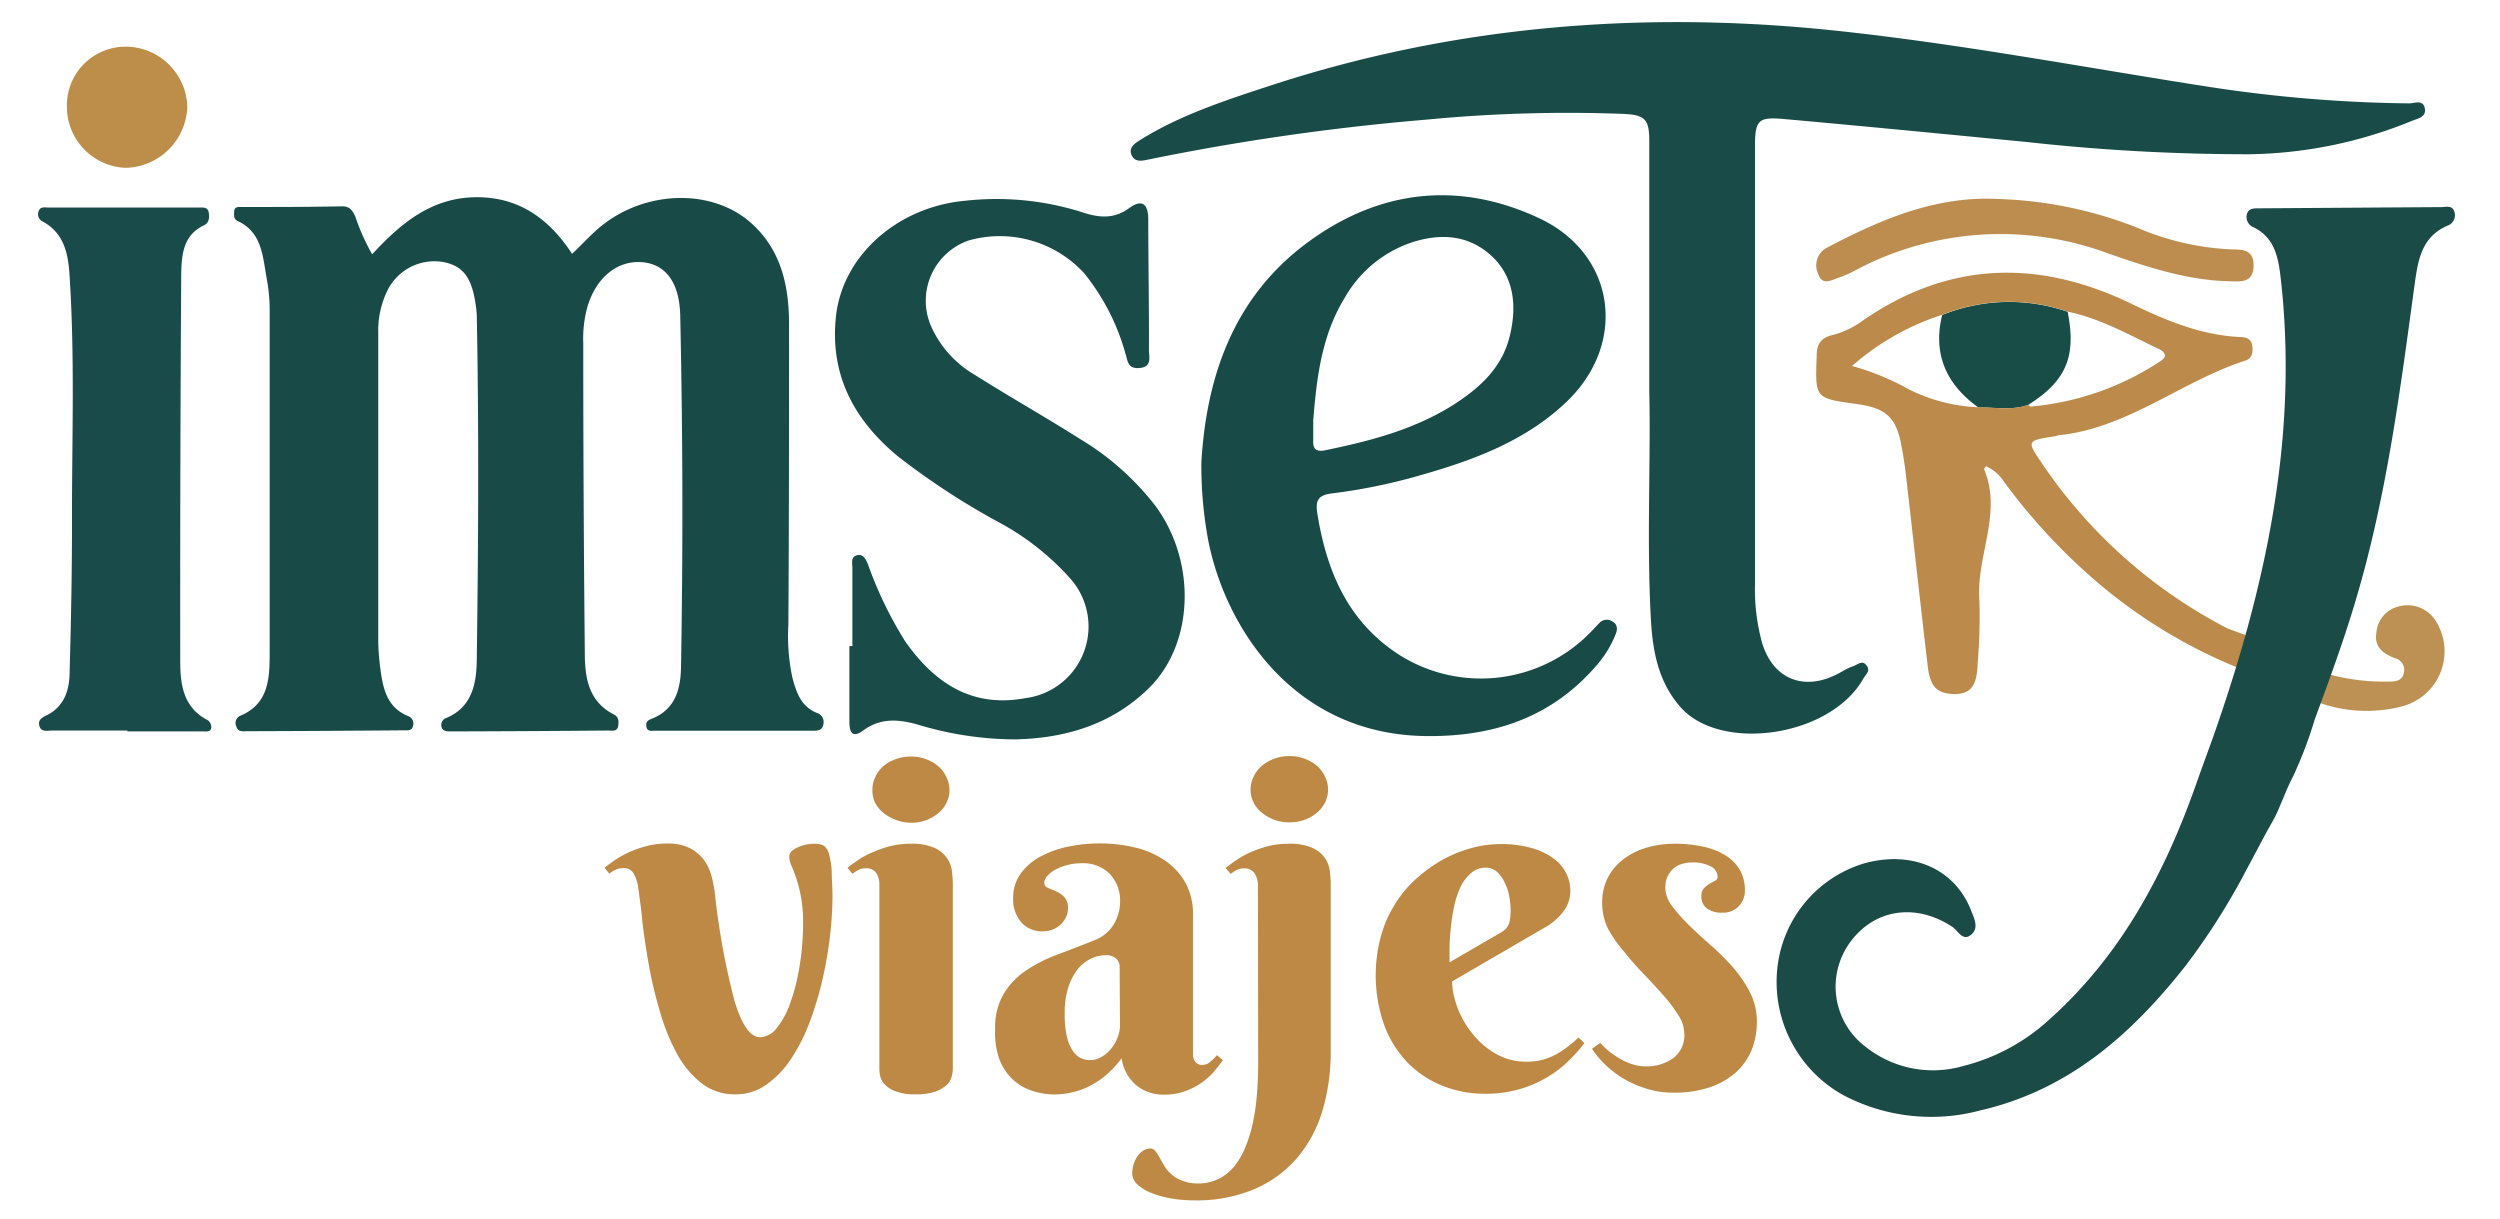 <?xml version="1.0" encoding="UTF-8"?>
<svg xmlns="http://www.w3.org/2000/svg" id="Layer_1" data-name="Layer 1" viewBox="0 0 226.1 110.29">
  <defs>
    <style>.cls-1{fill:#be8944;}.cls-2{fill:#174c47;}.cls-3{fill:#184b48;}.cls-4{fill:#194c49;}.cls-5{fill:#184b47;}.cls-6{fill:#194b48;}.cls-7{fill:#184b49;}.cls-8{fill:#bc8b4b;}.cls-9{fill:#bc8d4f;}.cls-10{fill:#bd8e49;}.cls-11{fill:#bd9053;}.cls-12{fill:#1a4b47;}</style>
  </defs>
  <title>Artboard 1</title>
  <path class="cls-1" d="M57.73,80.35A3.72,3.72,0,0,0,57.31,79a1,1,0,0,0-1-.48,1.54,1.54,0,0,0-.63.13,3.22,3.22,0,0,0-.57.37l-.43-.54a12.52,12.52,0,0,1,1.1-.8,8,8,0,0,1,1.33-.7,9.67,9.67,0,0,1,1.52-.5,7.43,7.43,0,0,1,1.72-.19,4.35,4.35,0,0,1,2.09.44,3.66,3.66,0,0,1,1.26,1.1,4.36,4.36,0,0,1,.65,1.4,13.81,13.81,0,0,1,.28,1.36,66.37,66.37,0,0,0,1.78,9.86c.66,2.24,1.44,3.36,2.35,3.36A2,2,0,0,0,70.23,93a7.46,7.46,0,0,0,1.22-2.23,18.28,18.28,0,0,0,.85-3.31,23.64,23.64,0,0,0,.33-4,12.41,12.41,0,0,0-.2-2.39A12.13,12.13,0,0,0,72,79.38c-.16-.44-.3-.81-.43-1.1a2,2,0,0,1-.19-.79.67.67,0,0,1,.26-.54,2.4,2.4,0,0,1,.61-.36,3.83,3.83,0,0,1,.73-.22,4.11,4.11,0,0,1,.61-.06,1.88,1.88,0,0,1,.91.17,1.31,1.31,0,0,1,.45.67,7.42,7.42,0,0,1,.27,1.64c0,.68.07,1.41.07,2.18a32.3,32.3,0,0,1-.22,3.64,37.08,37.08,0,0,1-.69,4,30,30,0,0,1-1.17,3.87,16.37,16.37,0,0,1-1.69,3.32A8.71,8.71,0,0,1,69.3,98.1a4.67,4.67,0,0,1-2.76.87,4.83,4.83,0,0,1-3.09-1,8.59,8.59,0,0,1-2.23-2.68,18.41,18.41,0,0,1-1.51-3.72,38.78,38.78,0,0,1-1-4.14q-.37-2.07-.6-3.93C58,82.22,57.84,81.18,57.73,80.35Z"></path>
  <path class="cls-1" d="M86.17,96.69a2.65,2.65,0,0,1-.1.67,1.56,1.56,0,0,1-.45.76,3.05,3.05,0,0,1-1,.6,5.5,5.5,0,0,1-1.81.25A4.72,4.72,0,0,1,81,98.7a2.6,2.6,0,0,1-1-.64,1.62,1.62,0,0,1-.4-.75,3.33,3.33,0,0,1-.07-.62V80.09A2,2,0,0,0,79.28,79a1.06,1.06,0,0,0-1-.47,1.46,1.46,0,0,0-.62.13,3.58,3.58,0,0,0-.56.37l-.45-.54a12.52,12.52,0,0,1,1.1-.8A8,8,0,0,1,79.1,77a9.67,9.67,0,0,1,1.52-.5,7.43,7.43,0,0,1,1.72-.19,5.07,5.07,0,0,1,2.17.37,2.79,2.79,0,0,1,1.14.93,2.58,2.58,0,0,1,.44,1.17,9.48,9.48,0,0,1,.08,1.1ZM78.9,71.41a2.56,2.56,0,0,1,.27-1.15,2.91,2.91,0,0,1,.75-1A3.75,3.75,0,0,1,81,68.66a3.9,3.9,0,0,1,1.39-.24,3.78,3.78,0,0,1,1.36.24,3.47,3.47,0,0,1,1.11.64,2.88,2.88,0,0,1,.74,1,2.61,2.61,0,0,1,0,2.31,2.77,2.77,0,0,1-.74.93,3.67,3.67,0,0,1-1.11.64,3.77,3.77,0,0,1-1.36.23A3.9,3.9,0,0,1,81,74.14a4,4,0,0,1-1.12-.64,2.8,2.8,0,0,1-.75-.93A2.57,2.57,0,0,1,78.9,71.41Z"></path>
  <path class="cls-1" d="M97.84,78.07a5.2,5.2,0,0,0-1.35.17,5,5,0,0,0-1.08.43,2.85,2.85,0,0,0-.71.57,1,1,0,0,0-.26.59.5.5,0,0,0,.34.47l.74.32a2.45,2.45,0,0,1,.74.51,1.43,1.43,0,0,1,.33,1,1.86,1.86,0,0,1-.18.82,2.32,2.32,0,0,1-.49.67,2.36,2.36,0,0,1-1.6.61,2.51,2.51,0,0,1-1.95-.81,3.15,3.15,0,0,1-.74-2.18A3.66,3.66,0,0,1,92.32,79a5.18,5.18,0,0,1,1.79-1.54,9,9,0,0,1,2.51-.89,14,14,0,0,1,6,.07,8.24,8.24,0,0,1,2.7,1.16,6.05,6.05,0,0,1,1.87,2,5.82,5.82,0,0,1,.7,3V95c0,.13,0,.27,0,.43a1.43,1.43,0,0,0,.11.43.8.8,0,0,0,.26.32.77.77,0,0,0,.49.13,1.09,1.09,0,0,0,.72-.29,5.47,5.47,0,0,0,.59-.59l.54.45c-.22.3-.47.63-.77,1a6.35,6.35,0,0,1-1.1,1,6.14,6.14,0,0,1-1.51.79,5.39,5.39,0,0,1-2,.33,3.85,3.85,0,0,1-2.41-.81,3.91,3.91,0,0,1-1.37-2.48,9.32,9.32,0,0,1-1.43,1.54,7.78,7.78,0,0,1-1.52,1,6.93,6.93,0,0,1-1.56.55,7,7,0,0,1-1.58.18,6.17,6.17,0,0,1-2-.33,4.69,4.69,0,0,1-1.73-1,4.86,4.86,0,0,1-1.22-1.81A7.14,7.14,0,0,1,90,93.08a6,6,0,0,1,.78-3.21,6.74,6.74,0,0,1,2-2.09,13.44,13.44,0,0,1,2.86-1.45c1.07-.4,2.16-.83,3.28-1.27a3.5,3.5,0,0,0,1.81-1.47,4,4,0,0,0,.57-2,3.51,3.51,0,0,0-.93-2.55A3.4,3.4,0,0,0,97.84,78.07Zm3.42,9.42a1,1,0,0,0-.35-.82,1.31,1.31,0,0,0-.88-.28,3.27,3.27,0,0,0-1.43.34,3.55,3.55,0,0,0-1.19,1,5.31,5.31,0,0,0-.82,1.65,7.76,7.76,0,0,0-.3,2.27,9.08,9.08,0,0,0,.19,2.06A3.88,3.88,0,0,0,97,95a1.85,1.85,0,0,0,.72.68,2,2,0,0,0,1.91-.1,3,3,0,0,0,.86-.74,3.5,3.5,0,0,0,.58-1,3,3,0,0,0,.22-1.12Z"></path>
  <path class="cls-1" d="M113.77,80.09a2,2,0,0,0-.29-1.08,1.06,1.06,0,0,0-1-.47,1.46,1.46,0,0,0-.62.13,3.58,3.58,0,0,0-.56.37l-.45-.54a12.52,12.52,0,0,1,1.1-.8,8,8,0,0,1,1.33-.7,9.67,9.67,0,0,1,1.52-.5,7.43,7.43,0,0,1,1.72-.19,5.07,5.07,0,0,1,2.17.37,2.79,2.79,0,0,1,1.14.93,2.58,2.58,0,0,1,.44,1.17,9.48,9.48,0,0,1,.08,1.1V95.1a18.48,18.48,0,0,1-.76,5.39,11.82,11.82,0,0,1-2.31,4.27,10.66,10.66,0,0,1-3.87,2.8,13.41,13.41,0,0,1-5.42,1,12.09,12.09,0,0,1-2.11-.18,8.77,8.77,0,0,1-1.78-.5,4,4,0,0,1-1.24-.77,1.31,1.31,0,0,1-.46-1,2.76,2.76,0,0,1,.12-.79,3,3,0,0,1,.33-.72,1.91,1.91,0,0,1,.53-.53,1.3,1.3,0,0,1,.7-.2.55.55,0,0,1,.42.24,4.54,4.54,0,0,1,.37.58l.44.76a3.27,3.27,0,0,0,.64.76,3.06,3.06,0,0,0,1,.58,3.6,3.6,0,0,0,1.39.24,4.1,4.1,0,0,0,1.93-.44,4.4,4.4,0,0,0,1.44-1.21,7,7,0,0,0,1-1.83,12.92,12.92,0,0,0,.65-2.26,19.75,19.75,0,0,0,.33-2.51c.07-.88.1-1.75.1-2.63Zm-.67-8.68a2.56,2.56,0,0,1,.27-1.15,2.91,2.91,0,0,1,.75-1,3.75,3.75,0,0,1,1.12-.64,3.9,3.9,0,0,1,1.39-.24,3.78,3.78,0,0,1,1.36.24,3.37,3.37,0,0,1,1.11.64,2.88,2.88,0,0,1,.74,1,2.61,2.61,0,0,1,0,2.31,2.77,2.77,0,0,1-.74.93,3.55,3.55,0,0,1-1.11.64,3.77,3.77,0,0,1-1.36.23,3.9,3.9,0,0,1-1.39-.23,4,4,0,0,1-1.12-.64,2.8,2.8,0,0,1-.75-.93A2.57,2.57,0,0,1,113.1,71.41Z"></path>
  <path class="cls-1" d="M131.33,88.76a6,6,0,0,0,.21,1.49,8.13,8.13,0,0,0,.59,1.62,8.34,8.34,0,0,0,1,1.56,6.88,6.88,0,0,0,1.32,1.32,6.16,6.16,0,0,0,1.64.93,5.49,5.49,0,0,0,2,.34,5.65,5.65,0,0,0,1.4-.17,5.76,5.76,0,0,0,1.2-.47,8.19,8.19,0,0,0,1.07-.7c.35-.27.69-.55,1-.85l.53.51A13.7,13.7,0,0,1,142,95.81a10,10,0,0,1-1.87,1.49,10.71,10.71,0,0,1-2.55,1.16,11.05,11.05,0,0,1-3.34.46,10.16,10.16,0,0,1-3.64-.67,9.14,9.14,0,0,1-3.15-2,9.81,9.81,0,0,1-2.2-3.37,13.56,13.56,0,0,1-.33-8.32,11,11,0,0,1,1.34-2.94,10.23,10.23,0,0,1,2-2.3,12.33,12.33,0,0,1,2.37-1.65,11.4,11.4,0,0,1,2.55-1,10.17,10.17,0,0,1,2.5-.33,10,10,0,0,1,2.78.34,6.16,6.16,0,0,1,2,.93,3.61,3.61,0,0,1,1.17,1.34,3.47,3.47,0,0,1,.39,1.6,3,3,0,0,1-.58,1.82,5.3,5.3,0,0,1-1.55,1.41Zm4.32-4.37a3.18,3.18,0,0,0,.47-.33,1.42,1.42,0,0,0,.29-.39,2.35,2.35,0,0,0,.16-.56,6.25,6.25,0,0,0,.05-.83,6.75,6.75,0,0,0-.12-1.19,4.55,4.55,0,0,0-.4-1.23,3.06,3.06,0,0,0-.7-1,1.51,1.51,0,0,0-1-.39A2,2,0,0,0,133,79a3.71,3.71,0,0,0-.9,1.2,7.35,7.35,0,0,0-.56,1.66,17.53,17.53,0,0,0-.31,1.88c-.07.63-.12,1.24-.13,1.82s0,1.07,0,1.47Z"></path>
  <path class="cls-1" d="M153.07,78a3.19,3.19,0,0,0-.94.13,2.06,2.06,0,0,0-1.32,1.15,2.54,2.54,0,0,0-.2,1,2.81,2.81,0,0,0,.62,1.67,15,15,0,0,0,1.52,1.72c.61.59,1.27,1.21,2,1.84a22.27,22.27,0,0,1,2,2,11.24,11.24,0,0,1,1.53,2.26,5.76,5.76,0,0,1,.61,2.58,6.81,6.81,0,0,1-.53,2.75,5.59,5.59,0,0,1-1.5,2,6.83,6.83,0,0,1-2.37,1.28,10.23,10.23,0,0,1-3.08.44,8.12,8.12,0,0,1-2.69-.42,10.12,10.12,0,0,1-2.14-1,9.35,9.35,0,0,1-1.6-1.31,8.39,8.39,0,0,1-1-1.24l.75-.54a6.76,6.76,0,0,0,.71.7,7.19,7.19,0,0,0,1,.7,5.45,5.45,0,0,0,1.12.52,3.74,3.74,0,0,0,1.23.21,4.16,4.16,0,0,0,2.54-.74,2.59,2.59,0,0,0,1-2.21,3.19,3.19,0,0,0-.54-1.68,13.3,13.3,0,0,0-1.36-1.8c-.54-.61-1.13-1.25-1.76-1.91a25.68,25.68,0,0,1-1.76-2A12.1,12.1,0,0,1,145.43,84a5.36,5.36,0,0,1-.53-2.32,4.92,4.92,0,0,1,.54-2.36,5.06,5.06,0,0,1,1.47-1.68,6.58,6.58,0,0,1,2.08-1,8.89,8.89,0,0,1,2.42-.33,11.81,11.81,0,0,1,2.62.26,6.32,6.32,0,0,1,2,.78,3.79,3.79,0,0,1,1.32,1.32,3.7,3.7,0,0,1,.46,1.85,2,2,0,0,1-.54,1.42,1.91,1.91,0,0,1-1.5.6,2.19,2.19,0,0,1-1.41-.39,1.33,1.33,0,0,1-.49-1.09,1,1,0,0,1,.23-.71,2.19,2.19,0,0,1,.5-.42l.51-.28a.36.36,0,0,0,.23-.31,1.08,1.08,0,0,0-.65-1A3.48,3.48,0,0,0,153.07,78Z"></path>
  <path class="cls-2" d="M175.65,28.49A16.16,16.16,0,0,1,187,28.2c.8,4.05-.13,6.26-3.59,8.43-1.47.51-3,.2-4.49.22C176,34.75,174.79,32,175.65,28.49Z"></path>
  <path class="cls-3" d="M33.66,23c2.53-2.75,5.28-5.06,9.2-5.16s6.75,1.85,8.88,5.12c.87-.83,1.65-1.69,2.52-2.42,4-3.32,10-3.54,13.58-.45,2.78,2.42,3.52,5.71,3.52,9.21,0,9.07,0,18.13-.06,27.19a18.26,18.26,0,0,0,.37,4.83c.36,1.33.79,2.59,2.22,3.16a.86.86,0,0,1,.58,1c-.07.58-.51.61-1,.61-4.75,0-9.5,0-14.24,0-.29,0-.7.09-.77-.37s.14-.58.49-.72c2.1-.82,2.6-2.65,2.64-4.6q.28-15.93-.07-31.87c-.07-3-1.33-4.61-3.37-4.81-2.25-.22-4.19,1.31-5,3.95A10.65,10.65,0,0,0,52.75,31q0,14,.14,28c0,2.29.32,4.45,2.67,5.64.41.22.4.62.35,1-.08.56-.55.43-.9.43q-7.12.06-14.24.08c-.31,0-.69,0-.82-.35a.68.68,0,0,1,.47-.89c2.32-1,2.68-3.17,2.7-5.29.14-10.36.2-20.72,0-31.07A8.64,8.64,0,0,0,43,27.42c-.36-2.38-1.17-3.4-2.95-3.73a4.74,4.74,0,0,0-4.91,2.39,8.18,8.18,0,0,0-.93,4.05q0,14,0,28a21.73,21.73,0,0,0,.2,2.42c.23,1.75.6,3.43,2.49,4.21a.72.72,0,0,1,.45.91c-.1.43-.47.38-.77.38q-7.12.06-14.24.08c-.35,0-.81.1-.95-.4a.71.71,0,0,1,.35-1c2.56-1.07,2.64-3.37,2.65-5.59,0-10.35,0-20.71,0-31.07a15.62,15.62,0,0,0-.27-2.89c-.37-2-.4-4.16-2.64-5.2-.36-.17-.32-.54-.3-.85,0-.47.43-.41.73-.41,3,0,6,0,9.06-.06.7,0,.91.42,1.16.91A19.21,19.21,0,0,0,33.66,23Z"></path>
  <path class="cls-4" d="M149.16,35.35c0-8.15,0-15.38,0-22.61,0-1.94-.37-2.36-2.38-2.44a133.41,133.41,0,0,0-17.77.52,214.71,214.71,0,0,0-25.11,3.6c-.58.12-1.26.3-1.56-.4s.33-1.08.81-1.38c3.6-2.24,7.61-3.54,11.59-4.85C131.45,2.3,148.56.93,166,2.77c11.42,1.21,22.7,3.37,34,5.12a127.3,127.3,0,0,0,17.88,1.46c.47,0,1.21-.35,1.4.36.24.89-.63,1-1.19,1.24a40.15,40.15,0,0,1-14.63,3,181.29,181.29,0,0,1-20.18-1.11c-7.3-.7-14.59-1.42-21.89-2.07-2.41-.22-2.67.08-2.67,2.56l0,39.49a18.38,18.38,0,0,0,.63,5.27c.93,3.18,3.57,4.4,6.56,3,.54-.24,1-.59,1.59-.8s.92-.61,1.31-.11-.08.81-.28,1.18c-3,5.33-13,6.72-16.59,2.54-1.89-2.18-2.42-4.77-2.61-7.48C148.9,49.1,149.31,41.76,149.16,35.35Z"></path>
  <path class="cls-5" d="M145.83,56.21a.91.91,0,0,0-1.18.13l-.78.82a13.83,13.83,0,0,1-17.33,2.06c-4.64-3-6.54-7.52-7.39-12.71-.2-1.2,0-1.73,1.33-1.89A50.65,50.65,0,0,0,128.39,43c4.85-1.37,9.56-3.1,13.29-6.66,5.54-5.29,4.45-13.36-2.47-16.6-7.34-3.44-14.56-2.57-21.05,2.26-6.86,5.11-9.08,12.53-9.51,19.84a36.89,36.89,0,0,0,.64,7.12c1.54,7.7,7.63,17.45,19.64,17.61,6,.08,11.26-1.6,15.33-6.24a9.76,9.76,0,0,0,1.87-3C146.27,57,146.34,56.48,145.83,56.21ZM118.77,39.79c0-.59,0-1.18,0-1.78.31-3.89.77-7.73,2.89-11.15a11,11,0,0,1,6-4.93c2.63-.86,5.18-.7,7.26,1.24s2.28,4.66,1.59,7.35-2.59,4.46-4.77,5.9c-3.62,2.38-7.74,3.45-11.93,4.31C119,40.89,118.72,40.56,118.77,39.79Z"></path>
  <path class="cls-6" d="M77.09,58.43c0-2.37,0-4.74,0-7.11,0-.39-.17-.94.41-1.1s.82.39,1,.82a35.2,35.2,0,0,0,3.39,7c2.64,3.73,6,6,10.85,5.1a6.53,6.53,0,0,0,4-10.88,23.71,23.71,0,0,0-6.6-5.13,66.65,66.65,0,0,1-8.91-5.84c-4-3.3-6.21-7.41-5.62-12.72.61-5.49,5.61-9.89,11.74-10.42a25.67,25.67,0,0,1,10.38,1c1.53.51,2.92.75,4.41-.34,1.15-.83,1.71-.38,1.71,1.05,0,3.93.08,7.87.06,11.8,0,.59.31,1.51-.82,1.62S102,32.62,101.79,32a20.09,20.09,0,0,0-3.72-7.27A10.35,10.35,0,0,0,87.6,21.75a5.77,5.77,0,0,0-3.39,7.76,9.61,9.61,0,0,0,3.93,4.38c3.16,2,6.38,3.81,9.52,5.8a24.58,24.58,0,0,1,6.85,6.08c3.73,5.08,3.48,12.5-.65,16.51-3.34,3.25-7.52,4.5-12.09,4.59A30.59,30.59,0,0,1,83,65.53c-1.73-.48-3.36-.63-4.92.53-1,.73-1.27.18-1.26-.84,0-2.26,0-4.53,0-6.79Z"></path>
  <path class="cls-7" d="M11.52,66.07c-2.26,0-4.53,0-6.8,0-.43,0-1.06.19-1.18-.51-.09-.53.36-.71.76-.91,1.61-.84,2-2.38,2-4,.13-4.63.22-9.27.21-13.91,0-7.12.25-14.24-.19-21.35C6.21,23.31,6,21.16,3.8,20a.72.72,0,0,1-.32-.85c.13-.51.59-.38.94-.38q6.8,0,13.59,0c.37,0,.8-.06.87.48s0,.92-.44,1.13c-1.84.87-2,2.58-2.05,4.25q-.11,17.55-.09,35.11c0,2.14.25,4.25,2.5,5.4a.82.82,0,0,1,.31.68c-.07.42-.48.33-.79.33h-6.8Z"></path>
  <path class="cls-8" d="M203.59,57.61c-.35,1-.69,1.91-1,2.86a46.8,46.8,0,0,1-12.23-7.24,53.69,53.69,0,0,1-9.08-9.61,3.92,3.92,0,0,0-1.66-1.46c-.08.12-.2.23-.18.28,1.69,4-.76,7.92-.42,11.92a50.84,50.84,0,0,1-.16,5.65c-.07,2-.61,2.72-2,2.76-1.6,0-2.29-.58-2.51-2.48-.67-5.66-1.29-11.34-1.94-17-.11-1-.25-1.92-.42-2.87-.49-2.69-1.39-3.52-4.14-3.89-3.71-.51-3.69-.51-3.55-4.3,0-1,.27-1.66,1.44-1.93A8,8,0,0,0,168.46,29c7.81-5.4,15.93-5.58,24.32-1.52,3.12,1.51,6.29,2.84,9.82,3,.52,0,1,.17,1.09.76s0,1.16-.58,1.36c-5.72,1.83-10.5,6-16.68,6.74-.21,0-.42.09-.63.12-2.56.41-2.53.39-1,2.63A45.31,45.31,0,0,0,201.39,56.8C201.62,56.92,203.34,57.52,203.59,57.61Zm-20.21-21c.09,0,.18.16.27.16a25.21,25.21,0,0,0,11.74-4.11c.69-.41.39-.83-.1-1.07-2.71-1.29-5.33-2.8-8.32-3.41a16.16,16.16,0,0,0-11.32.29,23,23,0,0,0-8.15,4.63,23.21,23.21,0,0,1,5.19,2.14,15.39,15.39,0,0,0,6.2,1.59C180.39,36.83,181.91,37.14,183.38,36.63Z"></path>
  <path class="cls-9" d="M180.79,18a37.14,37.14,0,0,1,12.56,2.62,24.26,24.26,0,0,0,8.6,1.94c1,0,1.92.09,1.86,1.56s-1.17,1.34-2.06,1.32c-3.88-.06-7.52-1.28-11.12-2.53A27.92,27.92,0,0,0,168,24.34a10.14,10.14,0,0,1-1.61.74c-.67.2-1.56.81-1.93-.25a1.81,1.81,0,0,1,.73-2.41C170.05,19.87,175.06,17.68,180.79,18Z"></path>
  <path class="cls-10" d="M11.35,15.18a5.53,5.53,0,0,1-5.3-5.46,5.31,5.31,0,0,1,5.34-5.5,5.6,5.6,0,0,1,5.55,5.4A5.71,5.71,0,0,1,11.35,15.18Z"></path>
  <path class="cls-11" d="M209.57,63.49A8.22,8.22,0,0,1,210.68,61a19.14,19.14,0,0,0,5.43.64c.54,0,1.12-.06,1.28-.73a1.09,1.09,0,0,0-.79-1.38c-1.08-.43-1.92-1-1.67-2.38a2.63,2.63,0,0,1,2-2.3,3,3,0,0,1,3.28,1.19,5.14,5.14,0,0,1-3,7.85A12.78,12.78,0,0,1,209.57,63.49Z"></path>
  <path class="cls-12" d="M206.18,72.93a12.19,12.19,0,0,1-.68,1.41c-.8,1.4-1.53,2.85-2.3,4.26a61.18,61.18,0,0,1-5.51,8.71c-4.9,6.23-10.59,11.28-18.61,13.12a17.08,17.08,0,0,1-12.36-1.38,11.7,11.7,0,0,1-5.95-11.72,11.12,11.12,0,0,1,7.74-9.22c4.36-1.25,8.26.43,9.74,4.2.3.75.76,1.63,0,2.24s-1.16-.38-1.67-.72c-3.33-2.2-7.1-1.63-9.3,1.45a6.81,6.81,0,0,0,1.44,9.39,9.8,9.8,0,0,0,8.8,1.75A18,18,0,0,0,185,92.51c6.86-6,10.91-13.74,13.83-22.19.43-1.2.87-2.4,1.3-3.59,4.74-13.48,7.79-27.21,6.13-41.63-.21-1.81-.54-3.63-2.48-4.56a1,1,0,0,1-.57-1.18c.18-.58.72-.51,1.19-.52l16.39-.11c.43,0,1-.21,1.19.44a1,1,0,0,1-.53,1.2c-2.49,1-2.78,3.25-3.09,5.49-1.29,9.48-2.52,19-5.24,28.19-1.09,3.73-2.44,7.39-3.77,11a38.53,38.53,0,0,1-1.93,5.1C206.93,71.08,206.58,72,206.18,72.93Z"></path>
</svg>
